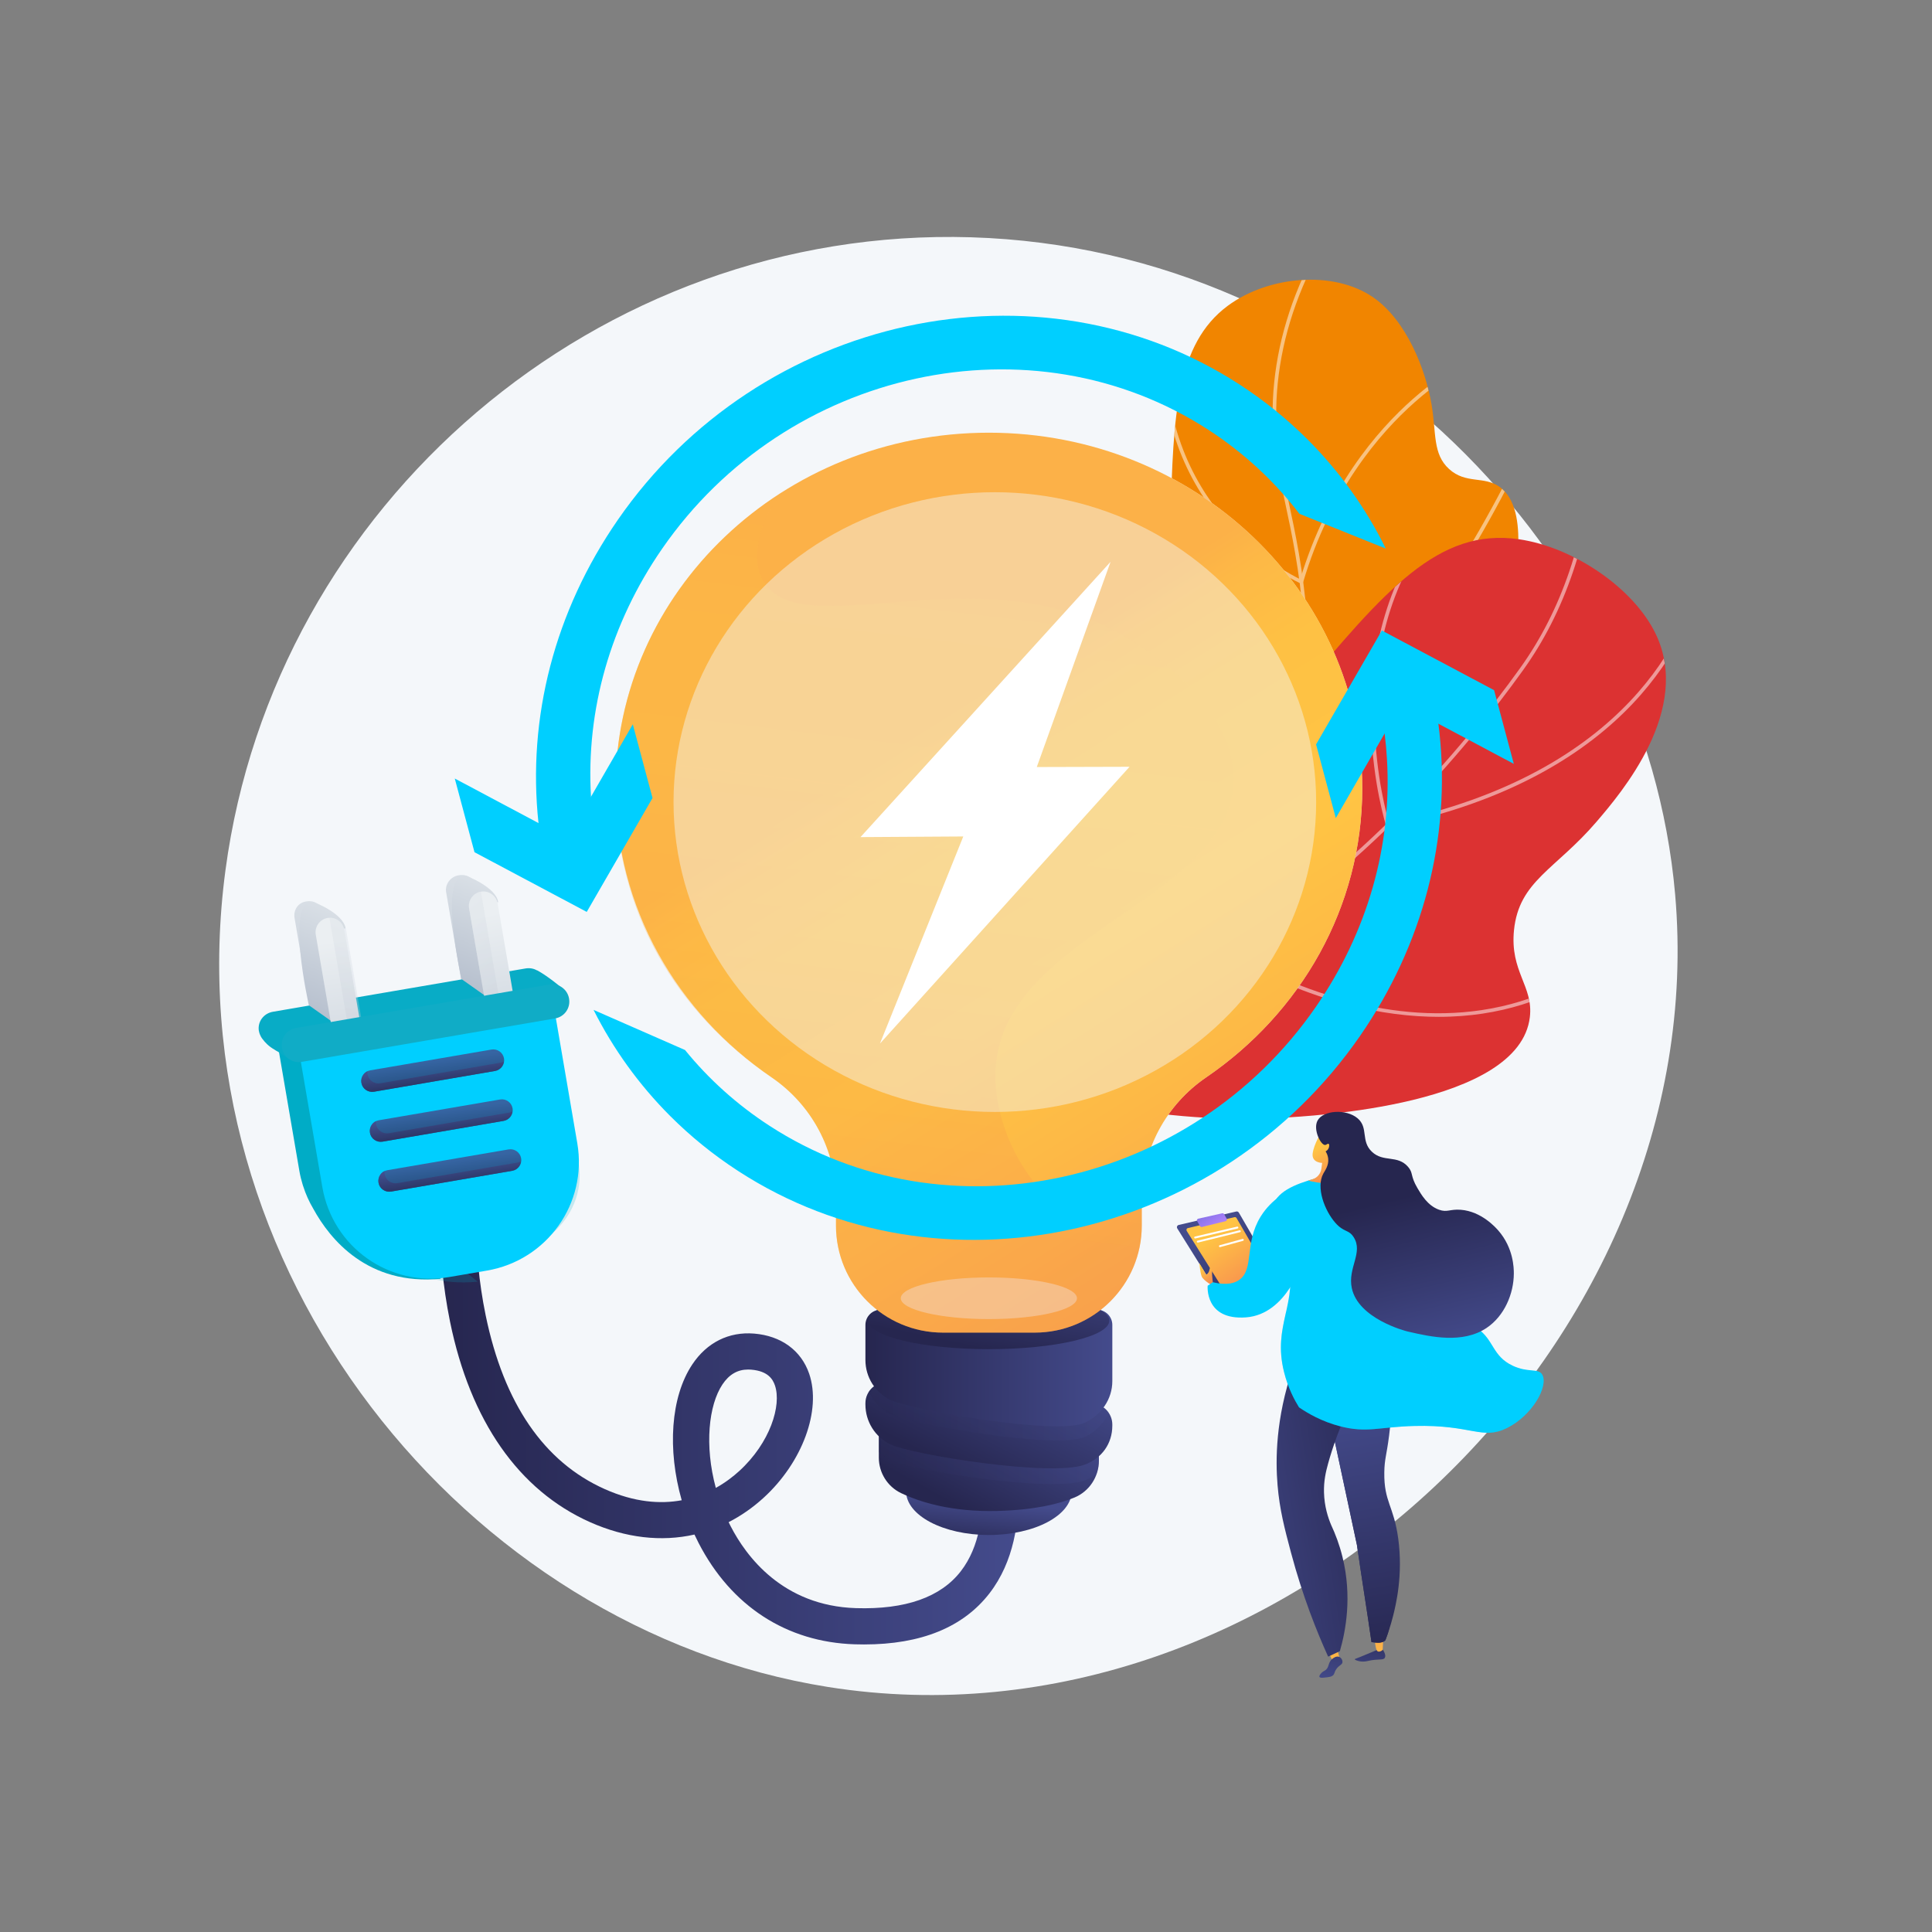 <?xml version="1.0" encoding="UTF-8"?><svg xmlns="http://www.w3.org/2000/svg" xmlns:xlink="http://www.w3.org/1999/xlink" viewBox="0 0 3710 3710"><rect x="0" y="0" width="3710" height="3710" fill="#808080" stroke="none"/><defs><style>.cls-1{fill:url(#linear-gradient-2);}.cls-2{fill:url(#linear-gradient-31);}.cls-2,.cls-3,.cls-4,.cls-5,.cls-6,.cls-7,.cls-8,.cls-9,.cls-10,.cls-11,.cls-12,.cls-13{mix-blend-mode:soft-light;}.cls-2,.cls-3,.cls-5,.cls-6,.cls-8,.cls-9,.cls-10,.cls-11,.cls-13{opacity:.8;}.cls-14{fill:#fff;}.cls-3{fill:url(#linear-gradient-26);}.cls-15{fill:url(#linear-gradient-36);}.cls-15,.cls-16,.cls-17,.cls-18,.cls-19,.cls-20{opacity:.3;}.cls-15,.cls-21,.cls-17,.cls-18,.cls-19{mix-blend-mode:multiply;}.cls-22{fill:#f18500;}.cls-23{fill:url(#linear-gradient-15);}.cls-24{fill:#dc3232;}.cls-25{fill:#08acc6;}.cls-26{fill:url(#linear-gradient-14);}.cls-27,.cls-21{fill:#00acc6;}.cls-28{fill:url(#linear-gradient-20);}.cls-29{fill:url(#linear-gradient-6);}.cls-4{opacity:.44;}.cls-4,.cls-30,.cls-12,.cls-31{fill:#f4f7fa;}.cls-32{isolation:isolate;}.cls-5{fill:url(#linear-gradient-30);}.cls-33{fill:url(#linear-gradient-35);}.cls-34{fill:url(#linear-gradient-32);}.cls-35{fill:url(#linear-gradient-11);}.cls-6{fill:url(#linear-gradient-19);}.cls-36{fill:url(#linear-gradient-39);}.cls-37{clip-path:url(#clippath-1);}.cls-38{fill:url(#linear-gradient-10);}.cls-16{fill:url(#linear-gradient-25);}.cls-7,.cls-12{opacity:.5;}.cls-39{fill:url(#linear-gradient-37);}.cls-8{fill:url(#linear-gradient-29);}.cls-9{fill:url(#linear-gradient-27);}.cls-40{fill:url(#linear-gradient-16);}.cls-41{fill:url(#linear-gradient-21);}.cls-42{fill:url(#linear-gradient-5);}.cls-30{opacity:.75;}.cls-10{fill:url(#linear-gradient-17);}.cls-21{opacity:.2;}.cls-11{fill:url(#linear-gradient-28);}.cls-43{clip-path:url(#clippath);}.cls-17{fill:url(#linear-gradient-40);}.cls-44,.cls-19{fill:#00cfff;}.cls-45{fill:url(#linear-gradient-7);}.cls-46{fill:#10acc6;}.cls-18{fill:url(#linear-gradient-34);}.cls-47{fill:url(#linear-gradient-24);}.cls-48{fill:url(#linear-gradient-9);}.cls-49{fill:url(#linear-gradient-22);}.cls-50{fill:url(#linear-gradient-3);}.cls-51{fill:url(#linear-gradient);}.cls-52{fill:url(#linear-gradient-33);}.cls-53{fill:url(#linear-gradient-38);}.cls-13{fill:url(#linear-gradient-18);}.cls-54{fill:url(#linear-gradient-4);}.cls-20{fill:url(#linear-gradient-23);}.cls-55{fill:url(#linear-gradient-8);}.cls-56{fill:url(#linear-gradient-12);}.cls-57{fill:url(#linear-gradient-13);}</style><clipPath id="clippath"><path class="cls-22" d="m2074.55,1882.8c64.94-61.09,150.62-160.27,189.27-300.42,50.7-183.8-24.01-276.57-15.96-587.66,5.09-196.7,10.63-333.92,109.7-407.43,77.64-57.6,203.43-69.18,279.85-15.96,63.54,44.25,100.37,138.49,111.66,205.77,9.2,54.83,1.91,94.67,33.56,123.52,32.34,29.49,67.2,12.73,97.44,34.57,61.32,44.28,26.01,191.23,20.31,214.97-63.47,264.18-306.62,442.59-413.62,519.13-88.47,63.29-225.35,147.65-412.2,213.51Z"/></clipPath><clipPath id="clippath-1"><path class="cls-24" d="m1797.37,2026.52c174.77,69.62,407.34,133.37,659.09,120.15,64.25-3.37,461.14-24.22,481.3-193.4,7.1-59.6-38.54-87.27-30.44-167.11,9.6-94.61,79.82-116.32,158.5-208.18,46.95-54.81,184.33-215.22,113.22-361.52-42.5-87.42-157.53-165.85-262.49-180.96-153.96-22.16-256.11,96.24-425.48,299.56-150.14,180.24-152.23,238.06-262.61,365.96-81.92,94.92-214.4,217.93-431.09,325.5Z"/></clipPath><linearGradient id="linear-gradient" x1="2152.05" y1="3104.5" x2="2105.98" y2="2952.6" gradientTransform="translate(4391.23 -89.7) rotate(173.24) scale(1 -1)" gradientUnits="userSpaceOnUse"><stop offset="0" stop-color="#444b8c"/><stop offset="1" stop-color="#26264f"/></linearGradient><linearGradient id="linear-gradient-2" x1="2112.34" y1="3074.92" x2="2112.34" y2="2830.89" gradientTransform="translate(4391.23 -89.7) rotate(173.24) scale(1 -1)" gradientUnits="userSpaceOnUse"><stop offset="0" stop-color="#ffc444"/><stop offset="1" stop-color="#f36f56"/></linearGradient><linearGradient id="linear-gradient-3" x1="2202.19" y1="3074.92" x2="2202.19" y2="2830.88" xlink:href="#linear-gradient-2"/><linearGradient id="linear-gradient-4" x1="2219.16" y1="3084.15" x2="2173.09" y2="2932.25" xlink:href="#linear-gradient"/><linearGradient id="linear-gradient-5" x1="2092.23" y1="2548.22" x2="2069.82" y2="3052.48" xlink:href="#linear-gradient"/><linearGradient id="linear-gradient-6" x1="2092.23" y1="2548.22" x2="2069.82" y2="3052.48" xlink:href="#linear-gradient"/><linearGradient id="linear-gradient-7" x1="2432.89" y1="2762.86" x2="2022.01" y2="2744.18" xlink:href="#linear-gradient"/><linearGradient id="linear-gradient-8" x1="1551.31" y1="2031.74" x2="1498.76" y2="2116.76" gradientTransform="translate(4138.61 225.54) rotate(-178.22) scale(1 -1)" xlink:href="#linear-gradient-2"/><linearGradient id="linear-gradient-9" x1="2341.57" y1="2194.51" x2="2235.63" y2="2365.89" xlink:href="#linear-gradient"/><linearGradient id="linear-gradient-10" x1="2363.46" y1="2215.46" x2="2271.95" y2="2387.27" gradientTransform="translate(4455.48 -81) rotate(174.03) scale(1 -1)" xlink:href="#linear-gradient-2"/><linearGradient id="linear-gradient-11" x1="2330.75" y1="2183.52" x2="2355.96" y2="2131.23" gradientTransform="translate(4391.23 -89.7) rotate(173.24) scale(1 -1)" gradientUnits="userSpaceOnUse"><stop offset="0" stop-color="#aa80f9"/><stop offset="1" stop-color="#6165d7"/></linearGradient><linearGradient id="linear-gradient-12" x1="2363.98" y1="2262.24" x2="2338.56" y2="2303.36" xlink:href="#linear-gradient-2"/><linearGradient id="linear-gradient-13" x1="-1184.49" y1="2455.81" x2="-1069.64" y2="2170.53" gradientTransform="translate(1971.26 -9.96) rotate(-171.45) scale(1 -1)" xlink:href="#linear-gradient"/><linearGradient id="linear-gradient-14" x1="844.04" y1="2714.48" x2="1955.81" y2="2714.48" gradientUnits="userSpaceOnUse"><stop offset="0" stop-color="#26264f"/><stop offset="1" stop-color="#444b8c"/></linearGradient><linearGradient id="linear-gradient-15" x1="205.79" y1="1417.37" x2="-53.5" y2="1852.73" gradientTransform="translate(299.81 237.91) rotate(-9.73)" gradientUnits="userSpaceOnUse"><stop offset="0" stop-color="#ebeff2"/><stop offset=".47" stop-color="#d2d9e1"/><stop offset=".99" stop-color="#b7c0ce"/></linearGradient><linearGradient id="linear-gradient-16" x1="503.21" y1="1416.9" x2="243.58" y2="1852.84" xlink:href="#linear-gradient-15"/><linearGradient id="linear-gradient-17" x1="178.73" y1="1824.08" x2="176.35" y2="1885.45" gradientTransform="translate(299.81 237.91) rotate(-9.73)" xlink:href="#linear-gradient"/><linearGradient id="linear-gradient-18" x1="178.73" y1="1921.35" x2="176.34" y2="1982.72" gradientTransform="translate(299.81 237.91) rotate(-9.73)" xlink:href="#linear-gradient"/><linearGradient id="linear-gradient-19" x1="178.72" y1="2018.62" x2="176.34" y2="2080" gradientTransform="translate(299.81 237.91) rotate(-9.73)" xlink:href="#linear-gradient"/><linearGradient id="linear-gradient-20" x1="141.51" y1="1459.13" x2="-14.98" y2="1721.9" xlink:href="#linear-gradient-15"/><linearGradient id="linear-gradient-21" x1="438.95" y1="1459.14" x2="282.45" y2="1721.91" xlink:href="#linear-gradient-15"/><linearGradient id="linear-gradient-22" x1="72.41" y1="1603.75" x2="54.67" y2="2060.51" xlink:href="#linear-gradient-15"/><linearGradient id="linear-gradient-23" x1="247.33" y1="1461.91" x2="-6.57" y2="1888.24" xlink:href="#linear-gradient-15"/><linearGradient id="linear-gradient-24" x1="2162.26" y1="1603.21" x2="2144.52" y2="2059.98" gradientTransform="translate(2785.83 -187.81) rotate(170.27) scale(1 -1)" xlink:href="#linear-gradient-15"/><linearGradient id="linear-gradient-25" x1="2334.18" y1="1461.34" x2="2080.32" y2="1887.59" gradientTransform="translate(2785.83 -187.81) rotate(170.27) scale(1 -1)" xlink:href="#linear-gradient-15"/><linearGradient id="linear-gradient-26" x1="216.94" y1="1862.29" x2="214.56" y2="1923.67" gradientTransform="translate(299.81 237.91) rotate(-9.73)" xlink:href="#linear-gradient"/><linearGradient id="linear-gradient-27" x1="216.94" y1="1959.57" x2="214.56" y2="2020.94" gradientTransform="translate(299.81 237.91) rotate(-9.73)" xlink:href="#linear-gradient"/><linearGradient id="linear-gradient-28" x1="216.94" y1="2056.84" x2="214.55" y2="2118.21" gradientTransform="translate(299.81 237.91) rotate(-9.73)" xlink:href="#linear-gradient"/><linearGradient id="linear-gradient-29" x1="216.11" y1="1871.14" x2="214.2" y2="1920.33" gradientTransform="translate(299.81 237.91) rotate(-9.73)" xlink:href="#linear-gradient"/><linearGradient id="linear-gradient-30" x1="216.11" y1="1968.38" x2="214.2" y2="2017.61" gradientTransform="translate(299.81 237.91) rotate(-9.73)" xlink:href="#linear-gradient"/><linearGradient id="linear-gradient-31" x1="216.11" y1="2065.63" x2="214.2" y2="2114.89" gradientTransform="translate(299.81 237.91) rotate(-9.73)" xlink:href="#linear-gradient"/><linearGradient id="linear-gradient-32" x1="1883.98" y1="2982.89" x2="1896.72" y2="2881.02" xlink:href="#linear-gradient-14"/><linearGradient id="linear-gradient-33" x1="1831.61" y1="2890.04" x2="1958.95" y2="2660.83" xlink:href="#linear-gradient-14"/><linearGradient id="linear-gradient-34" x1="1687.6" y1="2781.42" x2="2110.24" y2="2781.42" xlink:href="#linear-gradient-14"/><linearGradient id="linear-gradient-35" x1="1843.73" y1="2827.41" x2="1969.48" y2="2585.46" xlink:href="#linear-gradient-14"/><linearGradient id="linear-gradient-36" x1="1668.66" y1="2710.19" x2="2128.97" y2="2710.19" xlink:href="#linear-gradient-14"/><linearGradient id="linear-gradient-37" x1="1661.84" y1="2627.02" x2="2135.99" y2="2627.02" xlink:href="#linear-gradient-14"/><linearGradient id="linear-gradient-38" x1="1887.14" y1="2591.25" x2="1933.83" y2="2372.65" xlink:href="#linear-gradient-14"/><linearGradient id="linear-gradient-39" x1="1797.48" y1="1371.48" x2="2723.84" y2="2842.19" gradientUnits="userSpaceOnUse"><stop offset="0" stop-color="#fcb148"/><stop offset=".05" stop-color="#fdb946"/><stop offset=".14" stop-color="#fec144"/><stop offset=".32" stop-color="#ffc444"/><stop offset=".48" stop-color="#fdb946"/><stop offset=".78" stop-color="#f99c4c"/><stop offset=".87" stop-color="#f8924f"/><stop offset="1" stop-color="#f8924f"/></linearGradient><linearGradient id="linear-gradient-40" x1="1829.98" y1="1039.96" x2="1645.34" y2="2561.7" xlink:href="#linear-gradient-39"/></defs><g class="cls-32"><g id="Illustration"><g><path class="cls-31" d="m1864.77,455.64c-716.94-21.77-1337.96,513.2-1431.78,1215.15-102.58,767.48,462.03,1458.04,1156.76,1568.64,864.13,137.57,1702.28-658.29,1627.03-1521.68-56.7-650.49-623.22-1239.97-1352-1262.1Z"/><g><g><path class="cls-22" d="m2074.55,1882.8c64.94-61.09,150.62-160.27,189.27-300.42,50.7-183.8-24.01-276.57-15.96-587.66,5.09-196.7,10.63-333.92,109.7-407.43,77.64-57.6,203.43-69.18,279.85-15.96,63.54,44.25,100.37,138.49,111.66,205.77,9.2,54.83,1.91,94.67,33.56,123.52,32.34,29.49,67.2,12.73,97.44,34.57,61.32,44.28,26.01,191.23,20.31,214.97-63.47,264.18-306.62,442.59-413.62,519.13-88.47,63.29-225.35,147.65-412.2,213.51Z"/><g class="cls-43"><g class="cls-7"><path class="cls-14" d="m2000.58,1932.4l-2.48-6.49c112.79-43.01,209.8-94.24,288.35-152.27,115.76-85.52,187.77-183.53,214.02-291.31,20.57-84.42,13.14-171.93,2.84-293.05-8.22-96.73-22.76-164.54-35.6-224.36-16.79-78.28-30.06-140.1-20.97-229.89,9.22-91.09,39.14-181.66,88.93-269.21l6.04,3.44c-49.31,86.7-78.94,176.35-88.06,266.47-8.98,88.69,4.18,150.05,20.85,227.73,12.88,60.03,27.48,128.06,35.73,225.2,9.96,117.22,17.82,209.79-3.01,295.31-26.65,109.4-99.54,208.74-216.65,295.25-79.06,58.4-176.63,109.94-290.01,153.17Z"/><path class="cls-14" d="m2501.21,1121.96l-3.6-1.57c-.64-.28-65.22-28.8-129.76-95.06-59.56-61.16-131.41-167.94-135.41-329.34l6.95-.17c3.95,159.01,74.64,264.21,133.24,324.45,54.99,56.53,109.92,85.18,124.2,92.08,52.76-174.85,146.52-284.6,216.15-346.02,76.08-67.11,140.73-92.68,141.38-92.93l2.52,6.48c-.63.25-64.36,25.49-139.55,91.88-69.36,61.25-162.97,171.07-214.99,346.43l-1.12,3.76Z"/><path class="cls-14" d="m2515.24,1383.84l-1.43-2.08c-.63-.93-64.36-93.54-146.42-173.86-81.51-79.79-272.36-107.35-274.28-107.62l.96-6.88c.49.07,49.16,6.99,107.37,23.82,53.89,15.58,127.27,43.1,170.8,85.71,75.68,74.08,135.85,158.52,145.84,172.81,199.92-62.15,412.86-530.49,414.99-535.24l6.34,2.85c-.54,1.2-54.78,121.07-133.33,246.75-105.75,169.2-202.79,267.78-288.42,293.02l-2.42.71Z"/><path class="cls-14" d="m2320,1755.75l3.45-6.01c50.99-88.83,43.42-182.06-22.51-277.09-49.38-71.17-114.67-116.54-115.32-116.99l3.94-5.72c.66.46,67,46.55,117.09,118.75,65.13,93.88,74.14,189.99,26.25,278.39,24.03-3.53,108.76-17.68,214.5-54.71,115.11-40.31,279.41-116.74,408.38-251.99l250.68-262.89,5.03,4.79-250.68,262.89c-129.97,136.3-295.4,213.26-411.28,253.82-125.53,43.93-221.68,55.82-222.64,55.93l-6.87.83Z"/></g></g></g><g><path class="cls-24" d="m1797.37,2026.52c174.77,69.62,407.34,133.37,659.09,120.15,64.25-3.37,461.14-24.22,481.3-193.4,7.1-59.6-38.54-87.27-30.44-167.11,9.6-94.61,79.82-116.32,158.5-208.18,46.95-54.81,184.33-215.22,113.22-361.52-42.5-87.42-157.53-165.85-262.49-180.96-153.96-22.16-256.11,96.24-425.48,299.56-150.14,180.24-152.23,238.06-262.61,365.96-81.92,94.92-214.4,217.93-431.09,325.5Z"/><g class="cls-37"><g class="cls-7"><path class="cls-14" d="m1721.18,2026.62c-47.33,0-94.62-3.22-141.89-9.67-194.17-26.49-380.28-104.17-553.17-230.9l4.11-5.6c171.95,126.04,356.99,203.29,550,229.62,257.11,35.07,515.9-26.09,769.16-181.78,263.75-162.14,455.45-386.17,569.82-545.56,79.2-110.38,126.18-248.5,139.61-410.51l6.92.57c-13.54,163.28-60.94,302.57-140.89,413.98-114.74,159.91-307.09,384.69-571.83,547.43-208.14,127.96-420.09,192.41-631.85,192.41Z"/><path class="cls-14" d="m2662.54,1588.39l-.95-2.98c-.25-.8-25.48-81.23-28.68-190.24-2.95-100.71,12.81-247.19,104.65-373.12l5.61,4.09c-90.64,124.28-106.22,269.05-103.33,368.61,2.8,96.34,22.94,170.09,27.47,185.55,466.57-96.57,570.88-374.7,591.77-457.8.63-2.53.87-3.44,1.12-4.06l6.46,2.56c-.16.45-.42,1.53-.84,3.19-21.18,84.27-127.06,366.76-600.22,463.55l-3.06.63Z"/><path class="cls-14" d="m2762.65,1952.62c-103.27,0-242.52-26.27-408.76-121.08l-1.61-.92-.13-1.85c-.18-2.53-16.34-256.51,119.74-540.15l137.25-286.08,6.26,3.01-137.25,286.08c-129.14,269.2-120.39,511.35-119.18,534.81,118.41,67.27,298.26,141.09,485.68,113.35,112.55-16.66,175.26-62.81,175.88-63.28l4.17,5.56c-.63.47-64.44,47.53-178.57,64.52-24.37,3.63-52.29,6.03-83.47,6.03Z"/></g></g></g></g><g><path class="cls-51" d="m2655.55,3167.98c5.69,9.07,4.8,13.32,3.82,15.25-2.87,5.66-11.63,1.51-32.87,6.31-2.49.56-7.24,1.72-13.39.93-5.27-.68-11.63-2.78-11.51-4.19.04-.51.94-.81,1.27-.92,5.84-1.9,42-17.27,42-17.27l10.68-.12Z"/><path class="cls-1" d="m2656.22,3146.66l-1.1,21.73s-8.51,7.45-11.74-.18c-2.33-5.49-3.88-20.77-3.88-20.77l16.72-.78Z"/><polygon class="cls-50" points="2548.89 3168.58 2560.48 3192.25 2573.36 3188.79 2567.94 3166.32 2548.89 3168.58"/><path class="cls-54" d="m2565.98,3205.38c5.56-8.19,11.29-8.1,11.89-13.39.47-4.16-2.54-8.88-6.49-10.38-5.55-2.11-11.51,2.71-12.86,3.8-9.14,7.4-5.43,17.09-14.22,22.39-1.77,1.07-4.62,2.3-7.43,5.53-1.19,1.38-4.14,4.78-3.15,6.81,1.14,2.35,6.96,1.65,12.5.99,6.64-.79,9.96-1.18,12.95-3.52,4.15-3.23,2.52-5.92,6.81-12.24Z"/><path class="cls-42" d="m2671.87,2627.91c2.77,49.98.09,93.18-4.39,128.64-4.82,38.14-8.9,45-9.23,71.12-.71,56.85,18.14,63.41,26.76,126.89,9.52,70.09-4.56,127.59-10.15,149.54-4.89,19.19-10.37,34.82-14.57,45.7-5.99,6.16-16.03,4.82-26.61,3.57-9.13-63.53-18.88-123.22-28.01-186.75-20.32-95.03-40.65-190.05-60.97-285.08,42.39-17.88,84.78-35.75,127.17-53.62Z"/><path class="cls-29" d="m2633.68,3153.37c-9.13-63.53-18.88-123.22-28.01-186.75-20.32-95.03-40.65-190.05-60.97-285.08,42.39-17.88,84.78-35.75,127.17-53.62.18,3.31.28,6.51.42,9.76-56.73,58.15-65.21,101.2-62.23,129.84,3.61,34.73,24.06,50.4,24.53,101.15.33,36.29-9.98,43.54-7.28,76.09,3.48,41.91,23.42,63.98,34.19,87.47,10.41,22.7,16.17,55.61,3.72,104.12-1.74,5.05-3.41,9.57-4.91,13.46-5.99,6.16-16.03,4.82-26.61,3.57Z"/><path class="cls-45" d="m2599.71,2682.34c-27.55,56.75-41.81,100.79-49.3,127.88-4.56,16.53-8.52,33.67-7.95,55.69.7,26.97,7.87,48.58,13.66,62.31,8.24,17.53,16.07,38.13,21.86,61.65,18.79,76.27,6.05,142.46-5.03,180.84-7.51,3.51-15.01,7.02-22.52,10.53-21.6-47.61-48.86-115.44-71.4-200-12.31-46.18-21.8-82.42-25.73-129.12-4.15-49.26-3.6-127.76,28.99-224.2,39.14,18.14,78.27,36.28,117.41,54.41Z"/><path class="cls-44" d="m2546.47,2257.41c-48.54,12.54-85.3,24.45-99.91,51.63-15.42,28.71,14.39,46.88,26.98,106.02,19.29,90.54-30.49,129.08-7.72,219.97,7.67,30.62,20.22,53.76,28.67,67.42,16.99,11.66,43.75,27.28,79.06,36.44,51.38,13.33,75.17,1.13,142.67-.6,110.41-2.83,129.5,27.68,177.53,3.96,48.53-23.97,80.41-80.5,67.88-102.49-7.51-13.17-26.91-2.95-57.13-17.38-38.96-18.59-35.17-48.69-67.42-71.56-46.33-32.86-84.94,7.4-124.6-21.22-40.13-28.95-51.06-106.55-38.98-154.28,7.89-31.18,5.35-64.16,10.49-95.9.43-2.64.59-6.8-1.4-11.34-7.62-17.37-40.62-18.09-65.54-18.4-38.01-.48-66.59,6.69-70.58,7.73Z"/><path class="cls-19" d="m2885.12,2708.03c-16.05-8.88-10.2-38.3-34-51.69-22.09-12.43-36.86,7.44-68.47.55-40.54-8.84-41.63-47.08-80.52-56.08-27.97-6.48-34.75,11.59-73.98,15.6-39.17,4-91.93-7.92-127.94-46.81-15.3-16.52-24.6-34.73-30.25-51.81-7.68,34.76-16.36,68.46-4.13,117.24,7.67,30.62,20.22,53.76,28.67,67.42,16.99,11.66,43.75,27.28,79.06,36.43,51.38,13.33,75.17,1.13,142.67-.6,110.41-2.83,129.5,27.68,177.53,3.96,31.02-15.32,55.16-43.92,65.33-68.32-40.81,35.19-62.32,40.53-73.97,34.09Z"/><path class="cls-55" d="m2538,2172.81s-15.28,24.6-17.33,42.44c-2.05,17.84,18.24,17.88,18.24,17.88l-1.51,11.24c-1.29,9.59-8.1,17.53-17.39,20.26l-8.17,2.4s51.28,14.6,81.02-3.58l-8.13-1.34c-11.52-1.91-20.09-11.66-20.51-23.33l-.17-4.86s12.73-55.19-26.05-61.11Z"/><g><path class="cls-48" d="m2457.97,2464.9l-79.06-136.38c-.98-1.68-2.94-2.53-4.83-2.09l-110.62,25.85c-2.95.69-4.35,4.08-2.74,6.65l91.74,146.7c1.1,1.77,3.29,2.52,5.25,1.81l97.22-35.11,3.04-7.44Z"/><path class="cls-38" d="m2438.52,2449.43l-64.02-110.42c-.79-1.36-2.38-2.05-3.91-1.69l-89.56,20.93c-2.39.56-3.52,3.3-2.22,5.39l74.28,118.78c.89,1.43,2.67,2.04,4.25,1.47l78.72-28.43,2.46-6.02Z"/><path class="cls-35" d="m2355.62,2340.27l-5.08-8.86c-.71-1.23-2.13-1.86-3.52-1.55l-46.07,10.36c-2.14.48-3.19,2.91-2.08,4.8l5.65,9.63c.72,1.23,2.17,1.85,3.56,1.51l45.5-11.14c2.09-.51,3.11-2.89,2.04-4.75Z"/><path class="cls-14" d="m2295.27,2378.24c.07,0,.14-.02.21-.04l81.11-19.14c1-.24,1.63-1.24,1.39-2.24-.24-1.01-1.28-1.61-2.25-1.39l-81.11,19.14c-1,.24-1.63,1.24-1.39,2.24.22.94,1.11,1.54,2.03,1.43Z"/><path class="cls-14" d="m2300.36,2386.1c.08,0,.15-.03.23-.04l80.61-19.9c1-.24,1.61-1.26,1.37-2.26-.24-1-1.24-1.61-2.26-1.36l-80.61,19.9c-1,.24-1.61,1.26-1.37,2.26.23.92,1.11,1.51,2.03,1.41Z"/><path class="cls-14" d="m2342.88,2394.85c.09-.01.19-.03.28-.06l43.83-12.09c1-.27,1.58-1.3,1.3-2.3-.27-.99-1.32-1.58-2.3-1.3l-43.83,12.09c-1,.27-1.58,1.3-1.3,2.3.25.9,1.12,1.46,2.02,1.35Z"/></g><path class="cls-56" d="m2330.01,2469.74s-19.56-10.51-22.61-19.05c-3.05-8.54-4.23-25.07-4.23-25.07l13.07,22.1s4.99-2.01,6.41-9.89c1.42-7.88,5.9-1.27,4.99,4.67-.91,5.94,2.38,27.24,2.38,27.24Z"/><path class="cls-44" d="m2454.4,2299.49c-9.03,6.89-22.5,18.72-33.62,36.71-31.63,51.18-12.1,100.14-40.49,121.15-8.12,6.01-22.88,11.74-51.32,4.91l-9.93,6.69s-6.01,66.65,73.54,60.8c79.56-5.84,108.76-108.56,108.76-108.56l-46.94-121.7Z"/><path class="cls-57" d="m2544.44,2198.72c2.7-.04,5.15-3.31,6.93-2.17,1.86,1.19,1.32,6.15-.59,9.52-1.57,2.77-3.92,4.24-5.22,4.91,1.89,3.01,4.23,7.65,4.94,13.57,1.58,13.09-5.99,23.03-9.25,28.93-14.71,26.58,2.45,71.28,22.99,94.64,16.69,18.99,25.51,12.39,35.22,27.64,18.89,29.68-11.85,58.88-3.64,97.68,12.49,59,102.79,82.31,106.54,83.24,1.48.36,2.47.59,4.01.95,40.59,9.25,102.12,23.26,148.15-7.5,34.44-23.01,52.38-65.86,52.47-104.65.02-10.2-.49-48.97-29.82-82.53-4.66-5.33-32.23-36.8-72.11-39.82-21.12-1.6-25.88,5.57-41.74-.11-21.71-7.78-34.01-28.8-41.63-41.85-14.03-23.99-7.38-28.48-17.82-40.51-20.46-23.58-47.34-7.92-69.47-29-21.81-20.78-6.14-45.96-27.32-64.1-21.85-18.71-66.23-15.63-76.96,4.2-9.23,17.04,6.05,47.1,14.34,46.96Z"/></g><path class="cls-26" d="m1659.18,3157.82c-5.76,0-11.59-.09-17.51-.27-130.98-4.04-237.6-73.18-300.22-194.68-2.74-5.31-5.37-10.68-7.88-16.09-63.45,14.38-132.26,6.68-200.72-23.89-136.77-61.08-229.67-194.18-268.65-384.91-28.69-140.37-18.49-261.75-18.04-266.84l69.21,6.09c-.1,1.14-9.76,117.75,17.22,248.43,34.97,169.37,111.88,281.67,228.59,333.79,57.58,25.72,107.09,29.03,147.91,21.47-27.74-97.22-21.43-198.21,20.38-260.91,28.07-42.09,70.22-63.08,118.62-59.13,51.92,4.24,90.47,32.35,105.78,77.13,23.88,69.88-12.9,170-87.44,238.07-20.97,19.15-43.51,34.8-67.26,46.91,1.3,2.69,2.65,5.38,4.03,8.05,29.27,56.79,99.44,152.7,240.61,157.06,94.96,2.92,162.7-20.97,201.35-71.03,73.01-94.58,27.07-254.3,26.6-255.9l66.64-19.65c2.34,7.93,56.2,195.66-38.24,318.01-50.39,65.27-131.4,98.29-240.98,98.29Zm-222.46-527.93c-20.39,0-36.6,9.42-49.44,28.67-26.5,39.74-34.71,117.39-12.7,198.66,18.53-10.28,33.57-22.02,45-32.45,59.49-54.32,81.56-126.19,68.54-164.29-4.02-11.76-13.12-27.69-45.68-30.35-1.94-.16-3.85-.24-5.72-.24Z"/><g><path class="cls-27" d="m526.64,1967.12l48.35,282.03c1.51,8.81,3.7,17.35,6.22,25.7-.04-.02-.03-.05-.03-.05,0,0,.35,1.1,1.03,3.09,4.94,15.53,11.59,30.16,19.67,43.76,31.74,57.96,104.15,147.49,244.69,133.98-12.89-10.54-26.45-21.81-40.11-32.14,4.52-.48,8.92-1.83,13.47-2.61l72.14-12.37c115.52-19.8,192.36-127.77,172.55-243.29l-48.35-282.03-489.64,83.94Z"/><path class="cls-21" d="m597.33,1972.71l48.35,282.03c1.51,8.81,3.7,17.35,6.22,25.7-.04-.02-.03-.05-.03-.05,0,0,.35,1.1,1.03,3.09,4.94,15.53,11.59,30.16,19.67,43.76,31.74,57.96,104.15,147.49,244.69,133.98-12.89-10.54-26.45-21.81-40.11-32.14,4.52-.48,8.92-1.83,13.47-2.61l72.14-12.37c115.52-19.8,192.36-127.77,125.55-242.29l-48.35-282.03-442.64,82.94Z"/><g><path class="cls-23" d="m588.71,1730.9l-.79.14-.79.14c-15.14,2.59-24.05,16.75-21.45,31.88l54.39,317.28c2.59,15.14,15.91,26.65,31.04,24.06l.79-.14.79-.14c15.14-2.59,24.75-18.04,22.16-33.18l-54.39-317.28c-2.59-15.14-16.61-25.36-31.75-22.76Z"/><path class="cls-40" d="m881.86,1680.64l-.79.14-.79.14c-15.14,2.59-26.16,17.11-23.56,32.24l54.39,317.28c2.59,15.14,18.02,26.29,33.15,23.7l.79-.14.79-.14c15.13-2.59,26.07-18.27,23.48-33.41l-54.39-317.28c-2.59-15.13-17.93-25.13-33.07-22.53Z"/></g><g><path class="cls-10" d="m923.73,2001.26c1.95,11.35-5.68,22.12-17.02,24.07l-232.83,39.92c-11.35,1.95-22.12-5.68-24.07-17.02h0c-1.95-11.35,5.68-22.12,17.02-24.07l232.83-39.92c11.35-1.95,22.12,5.68,24.07,17.02h0Z"/><path class="cls-13" d="m940.17,2097.13c1.95,11.35-5.68,22.12-17.02,24.07l-232.83,39.92c-11.35,1.95-22.12-5.68-24.07-17.02h0c-1.95-11.35,5.68-22.12,17.02-24.07l232.83-39.92c11.35-1.95,22.12,5.68,24.07,17.02h0Z"/><path class="cls-6" d="m956.6,2193c1.95,11.35-5.68,22.12-17.02,24.07l-232.83,39.92c-11.35,1.95-22.12-5.68-24.07-17.02h0c-1.95-11.35,5.68-22.12,17.02-24.07l232.83-39.92c11.35-1.95,22.12,5.68,24.07,17.02h0Z"/></g><path class="cls-25" d="m1079.68,1897.72s-27.93-23.67-48.52-34.56c0,0,.05.34.05.34-6.45-3.81-14.17-5.12-22.13-3.76l-485.07,83.16c-17.83,3.06-29.93,19.32-26.87,37.15l.12.09c.37,2.13,1.3,5.54,1.68,5.54h0s0,.45.01.49c1.33,3.45,3.21,6.76,5.51,9.49,4.35,5.93,11.55,13.71,22.84,20.06.02.01.03.07.06.08,1.63,1.17,3.36,2.21,5.18,3.06,17.59,10.67,24.5,19.23,38.46,19.53,6.54.14,100.65-25.64,206.33-54.33l259.95-44.56c17.3-2.97,28.95-19.54,26.85-36.78,10.04-2.85,15.56-5,15.56-5Z"/><path class="cls-28" d="m601.32,1731.66s58.15,21.81,62.21,51.09c-36.59,1.68-27.52,177.97-27.52,177.97l-42.93-30.36s-46.34-205.28,8.24-198.7Z"/><path class="cls-41" d="m894.47,1681.4s58.15,21.81,62.21,51.09c-36.59,1.68-27.52,177.97-27.52,177.97l-42.93-30.36s-46.34-205.28,8.24-198.7Z"/><g><g><g><path class="cls-49" d="m715.75,2103.88c2.59,15.13-7.57,29.49-22.7,32.09h0c-15.13,2.59-29.49-7.57-32.09-22.7l-54.59-318.44c-2.59-15.13,7.57-29.49,22.7-32.09h0c15.13-2.59,29.49,7.57,32.09,22.7l54.59,318.44Z"/><path class="cls-20" d="m664.41,1783.85l54.39,317.28c2.59,15.14-8.46,28.36-23.59,30.95l.68-.12-63.4-369.8-.68.12c15.14-2.59,30,6.43,32.6,21.57Z"/></g><g><path class="cls-47" d="m955.62,1734.97c-2.59-15.13-16.96-25.29-32.09-22.7h0c-15.13,2.59-25.29,16.96-22.7,32.09l54.59,318.44c2.59,15.13,16.96,25.29,32.09,22.7h0c15.13-2.59,25.29-16.96,22.7-32.09l-54.59-318.44Z"/><path class="cls-16" d="m900.66,1743.34l54.39,317.28c2.59,15.14,16.58,24.06,31.72,21.47l.15-.03-63.4-369.8-.15.03c-15.14,2.59-25.31,15.91-22.72,31.05Z"/></g></g><path class="cls-44" d="m570.76,1998.32l48.17,281.01c19.8,115.52,128.58,192.72,244.1,172.91l72.14-12.37c115.52-19.8,193.2-128.97,173.4-244.49l-48.17-281.01-489.64,83.94Z"/><path class="cls-46" d="m570.15,1931.91h493.79c18.08,0,32.76,14.68,32.76,32.76v.48c0,18.08-14.68,32.76-32.76,32.76h-493.79c-18.08,0-32.76-14.68-32.76-32.76v-.48c0-18.08,14.68-32.76,32.76-32.76Z" transform="translate(-320.26 166.31) rotate(-9.73)"/><g><path class="cls-3" d="m967.85,2032.47c1.95,11.35-5.68,22.12-17.02,24.07l-232.83,39.92c-11.35,1.95-22.12-5.68-24.07-17.02h0c-1.95-11.35,5.68-22.12,17.02-24.07l232.83-39.92c11.35-1.95,22.12,5.68,24.07,17.02h0Z"/><path class="cls-9" d="m984.29,2128.34c1.95,11.35-5.68,22.12-17.02,24.07l-232.83,39.92c-11.35,1.95-22.12-5.68-24.07-17.02h0c-1.95-11.35,5.68-22.12,17.02-24.07l232.83-39.92c11.35-1.95,22.12,5.68,24.07,17.02h0Z"/><path class="cls-11" d="m1000.72,2224.21c1.95,11.35-5.68,22.12-17.02,24.07l-232.83,39.92c-11.35,1.95-22.12-5.68-24.07-17.02h0c-1.95-11.35,5.68-22.12,17.02-24.07l232.83-39.92c11.35-1.95,22.12,5.68,24.07,17.02h0Z"/></g><g><path class="cls-8" d="m967.54,2038.41c-1.1,9.13-8.11,16.65-17.67,18.29l-231.14,39.62c-11.67,2-22.67-5.31-24.67-16.98-1-5.83.51-11.24,3.69-15.74,2.01-2.84,4.73-5.08,7.94-6.65-.29,2.05-.29,3.89.07,6.01,2,11.67,13.05,19.25,24.72,17.25l231.14-39.62c2.11-.36,4.08-1.22,5.92-2.18Z"/><path class="cls-5" d="m983.97,2134.28c-1.1,9.13-8.11,16.65-17.67,18.29l-231.14,39.62c-11.67,2-22.68-5.33-24.68-17-1-5.84.51-11.25,3.69-15.74,2.01-2.84,4.73-5.09,7.94-6.65-.29,2.05-.29,3.91.07,6.02,2,11.67,13.05,19.26,24.72,17.26l231.14-39.62c2.11-.36,4.08-1.22,5.92-2.18Z"/><path class="cls-2" d="m1000.41,2230.15c-1.1,9.13-8.11,16.65-17.67,18.29l-231.14,39.62c-11.67,2-22.68-5.35-24.68-17.02-1-5.84.51-11.26,3.68-15.75,2.01-2.84,4.73-5.09,7.94-6.66-.29,2.05-.29,3.92.08,6.04,2,11.67,13.05,19.28,24.72,17.28l231.14-39.62c2.11-.36,4.08-1.22,5.92-2.18Z"/></g></g></g><g><path class="cls-30" d="m2615.92,1513.62c0-377.06-321.01-682.72-717-682.72s-717.01,305.66-717.01,682.72c0,228.83,118.24,431.35,299.71,555.22,76.99,52.55,123.68,139.17,123.68,232.38v52.25c0,113.52,92.03,205.54,205.54,205.54h176.16c113.52,0,205.54-92.03,205.54-205.54v-52.25c0-93.21,46.69-179.83,123.68-232.38,181.47-123.87,299.71-326.4,299.71-555.22Z"/><path class="cls-34" d="m2057.97,2863.41c0,46.51-71.21,84.21-159.05,84.21s-159.05-37.7-159.05-84.21,71.21-84.2,159.05-84.2,159.05,37.7,159.05,84.2Z"/><path class="cls-52" d="m1687.6,2712.99v85.99c0,29.1,16.56,55.75,42.82,68.27,36.46,17.39,97.07,36.47,185.16,34.21,71.47-1.83,118.07-13.5,147.7-25.76,28.62-11.84,46.97-40.15,46.97-71.12v-47.58l-422.64-44.01Z"/><path class="cls-18" d="m1687.6,2788.31c6.44,6.26,13.9,11.57,22.28,15.57,40.9,19.5,308.8,63.09,373.42,38.81,8.4-3.15,15.94-7.37,22.56-12.46,2.83-8.12,4.38-16.77,4.38-25.65v-47.58l-422.64-44.01v75.32Z"/><path class="cls-33" d="m1706.36,2654.48c-23.8-2.48-44.52,16.19-44.52,40.12v2.44c0,32.64,18.57,62.55,48.03,76.6,40.9,19.51,308.8,63.09,373.42,38.81,32.53-12.22,52.69-40.15,52.69-74.91v-1.96c0-20.66-15.61-37.98-36.16-40.12l-393.47-40.97Z"/><path class="cls-15" d="m2099.83,2695.45l-393.47-40.97c-15.52-1.62-29.69,5.79-37.7,17.76,7.9,18.62,22.3,34.2,41.22,43.23,40.9,19.51,320.21,68.77,373.42,43.69,20.71-9.76,36.96-26.24,45.66-46.27-6.49-9.51-16.92-16.17-29.13-17.44Z"/><path class="cls-39" d="m1690.97,2515.16c-16.09,0-29.12,13.04-29.12,29.12v67.35c0,32.64,18.57,62.55,48.03,76.6,40.9,19.51,320.21,68.77,373.42,43.69,31.44-14.81,52.69-45.04,52.69-79.79v-107.85c0-16.09-13.04-29.12-29.12-29.12h-415.9Z"/><path class="cls-53" d="m2130.13,2536.12c0,30.19-103.52,54.66-231.21,54.66s-231.21-24.47-231.21-54.66,103.52-54.67,231.21-54.67,231.21,24.48,231.21,54.67Z"/><path class="cls-36" d="m2615.92,1513.62c0-377.06-321.01-682.72-717-682.72s-717.01,305.66-717.01,682.72c0,228.83,118.24,431.35,299.71,555.22,76.99,52.55,123.68,139.17,123.68,232.38v52.25c0,113.52,92.03,205.54,205.54,205.54h176.16c113.52,0,205.54-92.03,205.54-205.54v-52.25c0-93.21,46.69-179.83,123.68-232.38,181.47-123.87,299.71-326.4,299.71-555.22Z"/><ellipse class="cls-12" cx="1898.92" cy="2493.02" rx="169.18" ry="40"/><path class="cls-17" d="m1911.93,2052.12c15.36-263.14,458.97-324.72,457.07-559.73-1.17-144.74-177.45-252.22-215.09-273.75-277.37-158.64-618.77,24.56-689.27-105.1-17.56-32.28-9.32-67.42-4.64-87.43,7.09-30.25,23.13-58.42,46.92-84.18-195.69,121.91-325.01,332.4-325.01,571.69s118.24,431.35,299.71,555.22c76.99,52.55,123.68,139.17,123.68,232.39v52.24c0,113.52,92.03,205.54,205.54,205.54h176.16c113.52,0,205.54-92.03,205.54-205.54v-41.77c-24.24,18.58-52.09,31.54-82.62,31.29-105.95-.87-205.63-159.92-197.98-290.87Z"/><ellipse class="cls-4" cx="1910.39" cy="1540.24" rx="617" ry="595.03"/><polygon class="cls-14" points="2132.62 1078.8 1652.41 1607.48 1849.79 1606.26 1689.77 2003.95 2169.07 1472.43 1990.93 1472.93 2132.62 1078.8"/></g><g><g><polygon class="cls-44" points="1215.16 1390.85 1088.86 1609.7 873.29 1494.98 911.17 1636.51 1126.71 1751.14 1253.04 1532.39 1215.16 1390.85"/><path class="cls-44" d="m2661.22,1053.49l-165.93-66.79c-47.52-62.06-106.1-116.66-174.53-161.13-339.25-220.42-809.92-118.07-1049.23,228.09-99.4,143.72-146.55,309.8-136.64,476.22,1.85,32.39,5.93,64.84,12.19,97.12,5.39,27.65-13.17,55.42-41.48,62.06-28.26,6.64-55.53-10.4-60.92-38.05-4.52-23.46-8.06-46.92-10.61-70.44-21.78-202.78,31.19-407.08,152.32-582.26,272.41-394.07,808.23-510.57,1194.41-259.67,47.9,31.14,91.51,66.63,130.65,105.77,61.57,61.62,111.87,132.28,149.76,209.09Z"/></g><g><polygon class="cls-44" points="2565.11 1571 2691.41 1352.15 2906.98 1466.87 2869.11 1325.34 2653.57 1210.71 2527.23 1429.46 2565.11 1571"/><path class="cls-44" d="m2611.9,1989c-272.46,394.07-808.29,510.51-1194.47,259.61-47.91-31.08-91.51-66.58-130.65-105.72-60.04-60.15-109.42-128.91-146.98-203.6l175.62,77.03c45.18,55.58,99.51,104.74,162.11,145.4,339.2,220.42,809.87,118.07,1049.17-228.09,99.4-143.72,146.55-309.8,136.64-476.27-1.85-32.39-5.94-64.78-12.2-97.06-5.39-27.65,13.17-55.42,41.48-62.06,28.25-6.64,55.52,10.4,60.92,38.05,4.52,23.46,8.06,46.93,10.62,70.44,21.78,202.78-31.19,407.08-152.26,582.26Z"/></g></g></g></g></g></svg>
